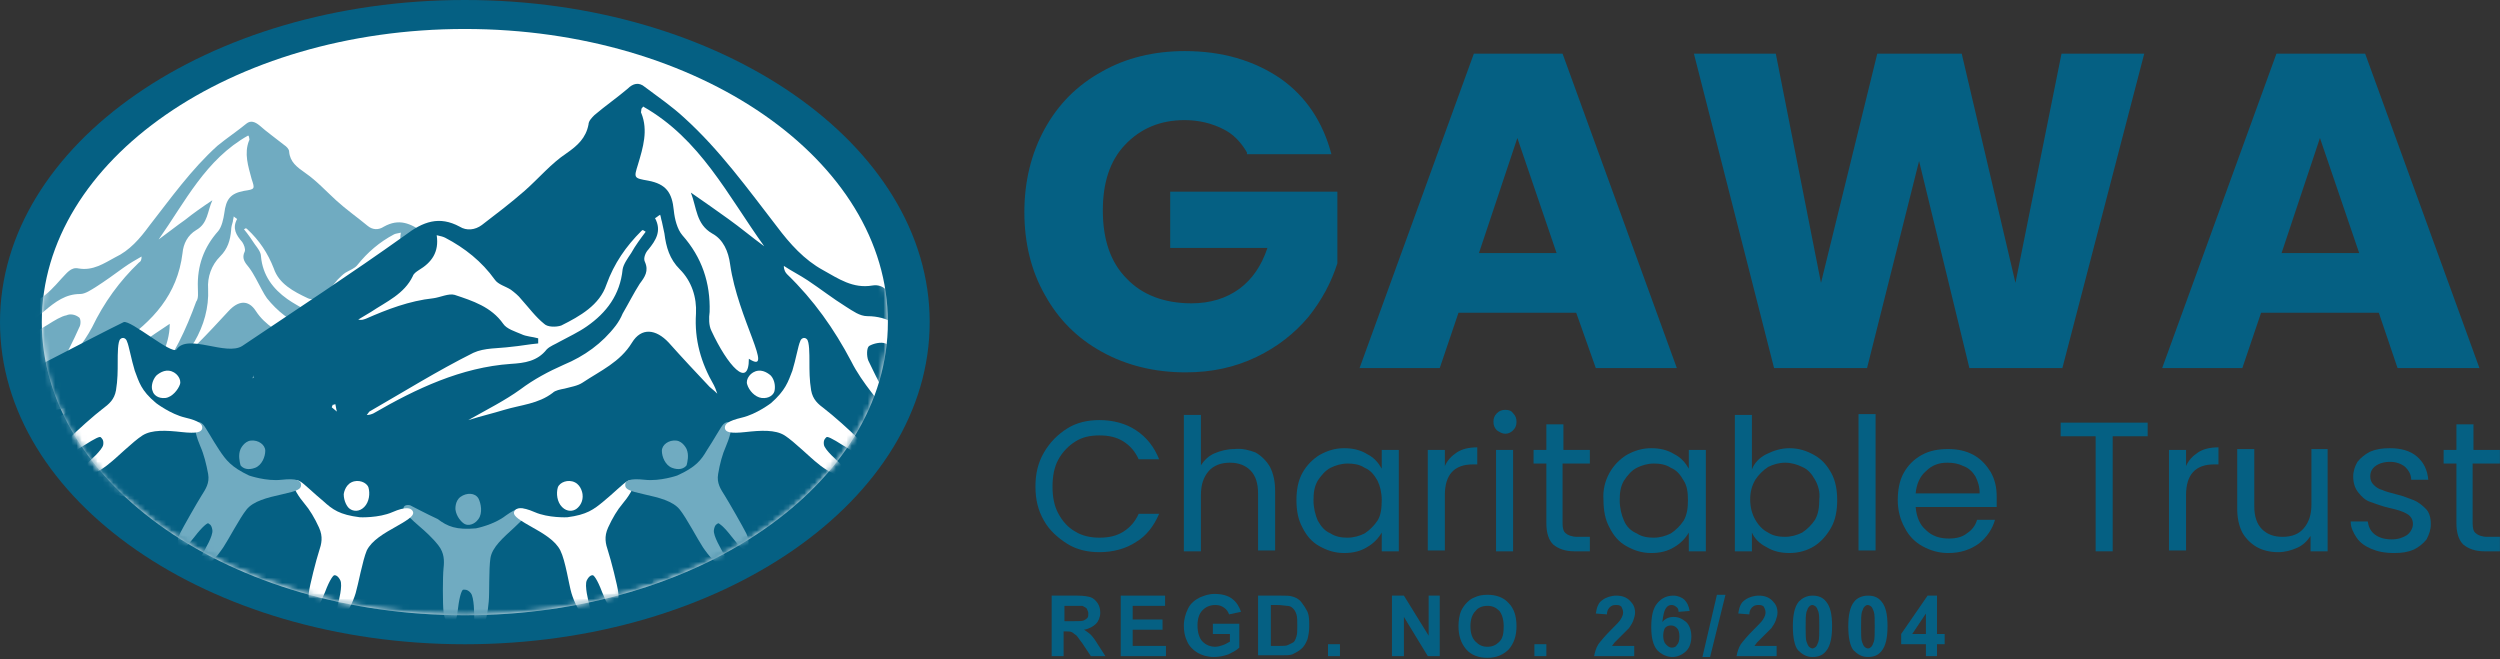 <svg width="474" height="125" viewBox="0 0 474 125" fill="none" xmlns="http://www.w3.org/2000/svg">
<rect x="0" y="0" width="474" height="125" fill="#333333" stroke="none"/>
<path d="M88.134 122.15C136.81 122.15 176.269 94.805 176.269 61.075C176.269 27.344 136.81 0 88.134 0C39.459 0 0 27.344 0 61.075C0 94.805 39.459 122.15 88.134 122.15Z" fill="#056083"/>
<path d="M88.134 116.656C132.433 116.656 168.344 91.772 168.344 61.075C168.344 30.378 132.433 5.494 88.134 5.494C43.835 5.494 7.924 30.378 7.924 61.075C7.924 91.772 43.835 116.656 88.134 116.656Z" fill="white"/>
<mask id="mask0_62_247" style="mask-type:luminance" maskUnits="userSpaceOnUse" x="7" y="5" width="162" height="112">
<path d="M88.134 116.656C132.433 116.656 168.344 91.772 168.344 61.075C168.344 30.378 132.433 5.494 88.134 5.494C43.835 5.494 7.924 30.378 7.924 61.075C7.924 91.772 43.835 116.656 88.134 116.656Z" fill="white"/>
</mask>
<g mask="url(#mask0_62_247)">
<path d="M138.589 80.302L133.252 77.233C132.12 79.979 130.018 82.241 126.622 83.211C123.711 84.019 120.315 83.372 117.566 81.595C116.919 81.595 116.434 81.595 115.787 81.595C113.2 81.595 110.774 81.918 108.187 81.918C105.437 82.08 102.527 82.241 99.777 82.241C92.338 84.665 83.606 84.503 75.682 84.18C74.873 86.442 73.256 88.219 71.154 89.512C70.345 89.997 69.698 90.643 68.89 91.128C67.596 92.097 65.979 92.743 64.362 93.228C61.775 94.198 58.702 93.39 56.276 92.097C53.85 90.805 52.233 88.381 51.425 85.796C50.616 83.372 51.101 79.979 52.557 77.717C53.689 75.94 55.144 74.647 56.923 73.839C57.408 73.516 57.893 73.193 58.379 72.87C57.732 70.446 58.055 68.023 59.187 65.761C58.864 65.599 58.379 65.599 58.055 65.438C57.246 65.115 56.276 65.115 55.468 64.63C53.042 63.014 50.293 61.721 48.514 58.975C47.059 56.713 45.118 57.036 43.339 58.975C41.398 61.075 39.458 63.176 37.517 65.115C37.356 65.276 37.032 65.438 36.385 65.922C36.547 65.276 36.709 64.953 36.87 64.791C38.649 61.721 39.62 58.328 39.458 54.774C39.296 52.512 40.105 50.25 41.722 48.634C43.177 47.18 43.663 45.564 43.824 43.625C43.824 43.14 43.986 42.494 44.148 42.009C44.148 41.686 44.309 41.363 44.309 41.04L44.956 41.525C43.986 43.302 44.794 44.595 45.926 45.887C46.25 46.372 46.573 47.18 46.412 47.664C45.765 48.957 46.412 49.765 47.22 50.734C48.191 52.027 48.837 53.481 49.646 54.935C49.969 55.582 50.293 56.066 50.616 56.551C52.557 58.975 54.983 60.913 57.893 62.045C58.702 62.368 59.511 62.852 60.319 63.176C60.804 62.529 61.289 61.883 61.775 61.398C61.128 61.075 60.642 60.59 59.996 60.106C59.511 59.621 58.864 59.298 58.217 58.975C56.923 58.167 55.629 57.52 54.497 56.713C51.748 54.774 49.808 52.189 49.484 48.634C49.484 47.826 48.837 47.018 48.352 46.372C47.705 45.403 47.059 44.433 46.25 43.464C46.412 43.464 46.412 43.302 46.573 43.302C46.735 43.302 46.735 43.302 46.897 43.464C49.161 45.564 50.778 47.988 51.91 50.896C52.88 53.804 55.629 55.258 58.379 56.551C59.025 56.874 60.157 56.713 60.804 56.389C62.098 55.42 63.068 54.127 64.038 52.996C64.524 52.512 65.009 52.027 65.494 51.704C66.302 51.219 67.273 50.896 67.758 50.25C69.698 47.826 71.963 45.887 74.712 44.433C75.035 44.272 75.359 44.272 76.005 44.11C75.682 45.726 76.167 46.857 76.976 47.826C78.108 46.533 79.725 45.564 81.665 45.079C81.18 44.756 80.695 44.433 80.372 44.11C77.784 42.333 75.682 41.363 72.771 42.979C71.801 43.625 70.669 43.625 69.698 42.817C67.758 41.202 65.656 39.747 63.715 37.97C61.775 36.193 59.996 34.254 57.893 32.8C56.276 31.669 54.983 30.699 54.821 28.76C54.821 28.276 54.336 27.791 53.85 27.468C52.233 26.175 50.616 25.044 49.161 23.752C48.352 23.105 47.544 22.782 46.735 23.428C44.956 24.883 43.016 26.175 41.237 27.629C36.224 32.153 32.343 37.647 28.3 42.817C26.521 45.241 24.58 47.503 21.831 48.795C19.729 49.926 17.627 51.381 14.877 50.896C13.422 50.573 12.613 51.865 11.643 52.835C10.349 54.289 9.056 55.743 7.439 56.713C1.132 60.267 -4.852 63.983 -10.512 68.346C-14.716 71.577 -18.921 74.809 -23.772 77.071L-27.33 80.302C-22.964 79.333 -18.759 78.848 -14.231 78.364C-14.069 78.364 -14.069 78.364 -13.908 78.364C-13.584 78.364 -13.099 78.202 -12.776 78.202C-11.159 77.879 -8.733 77.394 -6.146 77.233C-5.499 77.233 -4.528 77.233 -3.396 77.233C-3.396 77.233 -3.396 77.394 -3.235 77.394C-3.073 77.394 -2.911 77.394 -2.749 77.394V77.233C2.425 77.394 10.511 77.717 10.511 77.717C11.643 77.556 12.452 77.233 13.26 77.233C16.656 77.071 1.293 83.372 4.851 82.403C5.821 82.08 2.749 87.573 2.425 87.896C3.234 88.058 -0.485 90.158 -0.162 90.158L7.439 86.442C7.924 87.088 13.26 88.219 14.23 87.896C14.716 88.058 16.009 87.735 16.656 87.896C17.141 88.543 15.686 92.905 16.656 92.42C17.465 92.42 22.478 94.036 23.287 94.036C23.61 94.359 28.3 93.713 28.623 94.036C28.785 93.713 32.019 96.298 32.181 95.975C34.445 95.813 31.857 92.097 35.9 92.743C40.59 93.39 46.412 104.377 51.91 104.215C51.91 104.215 65.171 104.215 65.332 104.215C66.626 104.538 80.695 103.731 81.989 103.246C82.797 103.084 96.543 101.792 100.263 101.307C101.556 101.469 108.025 101.792 109.157 101.307C138.912 126.189 114.332 94.036 114.332 94.036C127.592 92.42 138.589 80.302 138.589 80.302ZM9.056 61.56C7.762 62.368 6.468 63.176 5.013 63.822C2.102 65.276 -0.971 66.569 -4.043 68.023C-6.631 69.315 -8.895 70.769 -11.482 72.224C-11.806 72.385 -12.291 72.547 -12.776 72.708C-9.38 70.285 -5.984 67.861 -2.588 65.438C-0.971 64.468 0.808 63.66 2.425 62.691C4.528 61.56 6.63 60.59 8.409 58.975C10.511 57.197 12.452 55.743 15.201 55.743C16.171 55.743 17.303 54.935 18.112 54.451C19.89 53.32 21.669 52.027 23.448 50.734C24.58 49.926 25.712 49.28 26.844 48.634C26.844 49.28 26.683 49.603 26.359 49.765C22.64 53.32 19.729 57.359 17.465 62.045C15.848 65.115 13.422 67.861 11.32 70.769C11.158 70.608 10.996 70.608 10.835 70.446C10.996 70.123 11.158 69.8 11.32 69.638C12.613 67.053 13.907 64.63 15.039 62.045C15.363 61.56 15.363 60.267 14.877 60.106C14.23 59.621 13.26 59.459 12.613 59.782C11.643 59.944 10.349 60.752 9.056 61.56ZM29.593 71.739C29.27 72.062 28.947 72.224 28.623 72.547C29.755 68.831 32.181 65.761 32.181 61.398C28.461 63.822 25.227 66.246 21.669 68.346C18.273 70.446 14.877 72.547 10.673 73.516C10.835 73.193 10.835 73.032 10.835 73.032C14.877 70.446 18.92 67.861 22.801 65.115C28.947 60.913 33.636 55.905 34.606 47.988C34.768 46.21 35.577 44.595 37.194 43.625C39.458 42.333 39.296 40.071 40.267 37.97C38.326 39.263 36.709 40.394 35.092 41.686C33.474 42.817 31.857 44.11 30.078 45.403C35.092 38.293 38.973 30.215 47.059 25.691C47.22 25.852 47.22 26.014 47.22 26.014C47.22 26.175 47.382 26.498 47.22 26.66C46.25 29.084 47.059 31.507 47.705 33.931C48.352 35.87 48.352 35.87 46.25 36.193C43.663 36.678 42.854 37.809 42.531 40.394C42.369 41.525 42.045 42.979 41.398 43.787C38.649 46.857 37.356 50.411 37.517 54.612C37.517 55.582 37.679 56.551 37.194 57.197C35.253 62.529 32.989 67.376 29.593 71.739Z" fill="#70ABC1"/>
<path d="M64.201 59.621C65.494 58.49 66.95 57.682 68.567 57.036C68.728 56.874 68.89 56.551 69.214 56.389C70.346 55.258 71.316 54.289 72.448 53.158C72.61 52.996 72.771 52.835 72.933 52.673C70.669 53.481 68.405 54.289 66.788 56.551C66.303 57.197 65.171 57.682 64.362 58.005C63.554 58.328 62.745 58.49 61.937 58.652V59.298C62.583 59.459 63.392 59.621 64.201 59.621Z" fill="#70ABC1"/>
</g>
<mask id="mask1_62_247" style="mask-type:luminance" maskUnits="userSpaceOnUse" x="7" y="5" width="162" height="112">
<path d="M88.134 116.656C132.433 116.656 168.344 91.772 168.344 61.075C168.344 30.378 132.433 5.494 88.134 5.494C43.835 5.494 7.924 30.378 7.924 61.075C7.924 91.772 43.835 116.656 88.134 116.656Z" fill="white"/>
</mask>
<g mask="url(#mask1_62_247)">
<path d="M217.506 89.351C210.875 86.442 205.377 81.918 199.717 77.556C191.955 71.739 183.869 66.569 175.46 61.883C173.358 60.59 171.579 58.652 169.8 56.713C168.506 55.42 167.536 53.804 165.434 54.127C161.714 54.774 158.965 52.835 156.054 51.219C152.497 49.28 149.747 46.21 147.322 42.979C141.823 35.87 136.487 28.437 129.695 22.297C127.431 20.197 124.843 18.42 122.256 16.481C121.124 15.511 119.992 15.835 119.022 16.804C116.919 18.581 114.817 20.035 112.715 21.813C112.23 22.297 111.583 22.944 111.583 23.59C111.098 26.175 109.481 27.629 107.378 29.084C104.467 31.023 102.203 33.769 99.454 36.193C96.867 38.455 94.118 40.555 91.368 42.656C90.075 43.625 88.458 43.787 87.164 42.979C83.283 40.879 80.21 42.01 76.814 44.595C66.626 51.865 56.276 58.652 45.927 65.599C42.854 67.538 35.577 63.176 33.475 66.246C32.666 67.376 24.742 60.59 23.448 61.075C18.112 63.66 1.294 72.547 -4.043 75.132L-1.617 93.552C-1.617 93.552 13.099 109.87 31.696 112.294C31.696 112.294 -1.617 155.596 38.65 122.15C40.105 122.796 48.838 122.473 50.617 122.15C55.63 122.796 74.065 124.574 75.197 124.735C76.814 125.22 95.735 126.512 97.675 126.028C97.837 126.028 115.626 126.028 115.787 126.028C123.226 126.189 131.15 111.325 137.457 110.517C142.955 109.87 139.236 114.879 142.47 115.041C142.632 115.525 147.16 111.971 147.16 112.456C147.645 111.971 154.114 112.779 154.437 112.456C155.569 112.617 162.361 110.355 163.493 110.194C164.949 110.84 162.846 105.023 163.493 104.054C164.302 103.892 165.919 104.215 166.727 104.054C168.021 104.377 175.137 103.084 175.945 102.115L186.133 107.124C186.618 106.962 181.443 104.215 182.575 104.054C183.061 105.023 177.886 96.137 179.341 96.46C184.031 97.752 163.331 89.189 167.859 89.351C168.991 89.351 169.962 89.674 171.579 89.997C171.579 89.997 182.414 89.512 189.529 89.189C189.529 89.351 189.529 89.351 189.529 89.512C189.691 89.512 190.014 89.512 190.176 89.512C190.176 89.351 190.338 89.351 190.338 89.189C191.793 89.189 193.087 89.189 193.895 89.189C197.615 89.189 200.849 89.997 202.951 90.482C203.437 90.643 203.922 90.643 204.407 90.805C204.569 90.805 204.73 90.805 204.73 90.805C210.714 91.451 216.535 92.259 222.357 93.552L217.506 89.351ZM47.867 71.739C47.867 71.578 48.029 71.416 48.029 71.093C48.029 71.254 48.029 71.416 48.191 71.578L47.867 71.739ZM62.907 77.233C62.907 77.071 63.069 76.909 63.069 76.748C63.23 76.748 63.392 76.748 63.554 76.586C63.715 77.071 63.715 77.556 63.877 78.04L62.907 77.233ZM70.831 78.364C70.507 78.525 70.022 78.687 69.537 78.687C69.699 78.525 69.861 78.202 70.022 78.04C76.491 74.324 82.959 70.285 89.751 66.892C91.854 65.922 94.441 66.084 96.867 65.761C98.646 65.599 100.263 65.276 102.042 65.115C102.042 64.791 102.042 64.468 102.042 64.145C100.91 63.822 99.778 63.822 98.807 63.337C97.675 62.852 96.058 62.368 95.411 61.398C93.147 58.167 89.59 57.036 86.194 55.905C85.062 55.582 83.445 56.389 82.151 56.551C77.623 57.036 73.418 58.652 69.375 60.429C68.89 60.59 68.567 60.752 67.92 60.59C68.728 60.106 69.537 59.621 70.346 59.136C73.257 57.197 76.653 55.743 78.27 52.35C78.431 51.865 78.916 51.542 79.402 51.219C81.827 49.765 83.283 47.826 82.798 44.595C83.606 44.756 84.091 44.918 84.415 45.079C88.134 47.018 91.368 49.603 93.794 52.996C94.441 53.966 95.897 54.289 96.867 54.935C97.514 55.42 98.322 56.066 98.807 56.713C100.263 58.328 101.557 60.106 103.174 61.398C103.821 62.045 105.438 62.045 106.408 61.721C109.966 59.944 113.685 57.844 114.979 53.966C116.434 49.927 118.698 46.695 121.609 43.787C121.771 43.625 121.771 43.625 121.933 43.625C122.094 43.787 122.256 43.787 122.418 43.948C121.447 45.241 120.477 46.533 119.669 47.988C119.022 48.957 118.213 50.088 118.051 51.058C117.566 55.905 114.979 59.298 111.259 61.883C109.642 63.014 107.863 63.822 106.085 64.791C105.276 65.276 104.306 65.599 103.659 66.246C101.88 68.508 99.454 68.831 96.867 68.992C87.487 69.639 78.916 73.678 70.831 78.364ZM134.546 73.355C131.959 70.608 129.371 67.861 126.784 64.953C124.358 62.368 121.609 62.045 119.83 64.953C117.566 68.669 113.847 70.285 110.451 72.547C109.481 73.193 108.187 73.355 107.055 73.678C106.246 73.84 105.276 74.001 104.791 74.486C102.042 76.586 98.807 76.748 95.573 77.717C93.471 78.364 91.368 78.848 88.781 79.656C92.501 77.556 95.735 75.94 98.646 73.84C101.233 71.901 103.982 70.446 106.893 69.154C110.774 67.538 114.17 65.115 116.758 61.721C117.243 61.075 117.728 60.267 118.051 59.459C119.183 57.521 120.154 55.582 121.286 53.804C122.256 52.512 123.065 51.381 122.256 49.603C121.933 48.957 122.418 47.826 122.903 47.341C124.358 45.564 125.49 43.787 124.197 41.363C124.52 41.202 124.843 40.879 125.167 40.717C125.329 41.202 125.329 41.525 125.49 42.01C125.652 42.817 125.814 43.464 125.975 44.272C126.299 46.857 126.946 49.119 128.886 51.058C131.15 53.32 132.121 56.389 131.959 59.459C131.635 64.468 132.929 68.831 135.355 73.032C135.517 73.355 135.678 73.678 136.002 74.647C135.193 73.84 134.87 73.678 134.546 73.355ZM141.985 68.023C141.985 73.84 137.942 69.315 134.87 62.691C134.385 61.721 134.385 60.267 134.546 59.136C134.708 53.643 133.091 48.796 129.371 44.595C128.401 43.464 127.916 41.525 127.754 39.909C127.431 36.516 126.299 34.9 122.903 34.254C120.154 33.769 120.154 33.769 120.962 31.184C121.933 27.953 122.903 24.721 121.609 21.49C121.447 21.328 121.609 21.005 121.609 20.682C121.609 20.52 121.771 20.52 121.933 20.197C132.767 26.337 137.942 37.001 144.896 46.695C142.47 44.918 140.368 43.141 138.104 41.525C135.84 39.909 133.576 38.293 130.989 36.516C132.121 39.424 131.959 42.494 135.031 44.272C137.134 45.403 138.104 47.665 138.427 50.088C139.883 60.429 146.998 71.254 141.985 68.023ZM200.687 82.241C197.291 80.302 194.057 78.364 190.661 76.586C186.618 74.486 182.575 72.87 178.533 70.931C176.592 69.962 174.813 68.992 173.034 67.861C171.255 66.892 169.638 65.761 167.859 65.115C167.051 64.791 165.595 65.115 164.787 65.599C164.302 65.922 164.302 67.538 164.625 68.346C166.242 71.739 168.021 75.132 169.638 78.525C169.8 78.848 170.123 79.333 170.285 79.656C170.123 79.818 169.8 79.979 169.638 80.141C166.889 76.263 163.493 72.709 161.391 68.508C158.157 62.368 154.275 56.874 149.262 52.027C148.939 51.704 148.615 51.219 148.615 50.411C150.071 51.381 151.688 52.189 153.143 53.158C155.569 54.774 157.833 56.551 160.421 58.167C161.714 58.975 163.008 59.944 164.463 59.944C168.345 59.944 170.932 61.883 173.681 64.307C175.945 66.407 179.018 67.7 181.767 69.315C184.031 70.608 186.457 71.578 188.559 73.032C193.249 76.102 197.777 79.495 202.305 82.726C201.981 82.726 201.334 82.564 200.687 82.241Z" fill="#056083"/>
</g>
<mask id="mask2_62_247" style="mask-type:luminance" maskUnits="userSpaceOnUse" x="7" y="5" width="162" height="112">
<path d="M88.134 116.656C132.433 116.656 168.344 91.772 168.344 61.075C168.344 30.378 132.433 5.494 88.134 5.494C43.835 5.494 7.924 30.378 7.924 61.075C7.924 91.772 43.835 116.656 88.134 116.656Z" fill="white"/>
</mask>
<g mask="url(#mask2_62_247)">
<path d="M86.356 96.621C86.356 96.621 86.194 95.005 87.326 94.198C88.458 93.39 90.075 93.39 90.722 94.521C91.207 95.49 91.531 97.267 90.722 98.398C89.913 99.529 88.781 99.691 88.135 99.368C87.488 99.045 86.517 97.914 86.356 96.621Z" fill="#70ABC1"/>
<path d="M90.237 100.176C90.237 100.176 93.633 99.529 95.897 97.752C98.161 96.136 99.131 96.136 99.616 96.783C100.102 97.429 99.616 98.075 97.514 100.014C95.412 101.953 93.309 103.73 92.986 105.831C92.663 107.931 92.824 112.455 92.663 114.071C92.501 115.848 92.177 118.595 91.046 119.08C89.913 119.564 89.913 117.949 89.913 117.141C89.913 116.495 89.913 113.263 89.267 112.455C88.62 111.647 87.973 111.809 87.811 111.809C87.65 111.809 87.164 112.617 86.841 115.364C86.517 118.11 86.032 118.757 85.547 118.595C84.9 118.433 84.254 117.464 84.092 116.01C83.93 114.556 83.93 109.385 84.092 107.77C84.254 106.315 84.254 104.861 83.121 103.407C81.99 101.953 80.534 100.66 79.402 99.691C78.27 98.722 76.491 97.106 76.491 96.46C76.491 95.813 77.138 95.652 77.785 95.813C78.432 96.136 80.858 97.429 82.96 98.398C84.9 99.853 86.517 100.499 90.237 100.176Z" fill="#70ABC1"/>
<path d="M65.171 93.713C65.171 93.713 65.333 92.097 66.626 91.451C67.92 90.805 69.537 91.451 69.861 92.421C70.184 93.552 70.022 95.167 69.052 96.137C68.082 97.106 66.95 96.945 66.303 96.46C65.818 96.137 65.171 95.006 65.171 93.713Z" fill="white"/>
<path d="M68.244 98.076C68.244 98.076 71.801 98.237 74.389 97.106C76.976 95.975 77.947 96.298 78.27 96.945C78.594 97.591 77.947 98.237 75.359 99.691C72.772 101.145 70.508 102.438 69.537 104.377C68.729 106.316 67.92 110.84 67.435 112.456C66.95 114.071 65.818 116.656 64.686 116.818C63.392 116.98 63.877 115.364 64.039 114.718C64.201 114.071 65.009 111.001 64.524 110.032C64.039 109.063 63.554 109.063 63.392 109.063C63.231 109.063 62.584 109.709 61.613 112.294C60.643 114.718 60.158 115.364 59.511 115.202C59.026 115.041 58.379 113.91 58.541 112.456C58.703 111.001 59.996 105.993 60.481 104.538C60.967 103.084 61.29 101.792 60.481 100.014C59.673 98.237 58.703 96.621 57.732 95.49C56.762 94.359 55.468 92.42 55.63 91.613C55.792 90.966 56.439 90.966 56.924 91.289C57.571 91.613 59.511 93.551 61.29 95.006C63.069 96.621 64.363 97.591 68.244 98.076Z" fill="white"/>
<path d="M45.604 85.15C45.604 85.15 46.251 83.695 47.544 83.534C49 83.372 50.294 84.342 50.294 85.473C50.294 86.604 49.647 88.219 48.353 88.704C47.059 89.189 46.089 88.866 45.604 88.219C45.442 87.573 45.119 86.281 45.604 85.15Z" fill="#70ABC1"/>
<path d="M47.221 90.158C47.221 90.158 50.455 91.289 53.366 90.966C56.277 90.643 57.085 91.128 57.085 91.936C57.085 92.743 56.438 93.067 53.528 93.713C50.617 94.359 48.029 95.005 46.736 96.621C45.442 98.237 43.34 102.276 42.369 103.73C41.399 105.185 39.62 107.447 38.488 107.124C37.194 106.962 38.165 105.508 38.488 104.861C38.812 104.215 40.429 101.63 40.267 100.499C40.105 99.368 39.62 99.368 39.459 99.206C39.297 99.206 38.488 99.691 36.871 101.792C35.254 103.892 34.607 104.377 34.122 104.054C33.637 103.73 33.475 102.438 34.122 101.145C34.769 99.853 37.356 95.329 38.165 94.036C38.973 92.743 39.782 91.612 39.459 89.835C39.135 88.058 38.65 86.119 38.003 84.665C37.356 83.211 36.709 80.949 37.033 80.464C37.356 79.818 38.003 79.979 38.488 80.464C38.973 80.949 40.267 83.372 41.561 85.311C42.855 87.25 43.825 88.543 47.221 90.158Z" fill="#70ABC1"/>
<path d="M29.594 71.254C29.594 71.254 30.726 70.123 32.02 70.285C33.475 70.446 34.446 71.901 34.122 72.87C33.799 73.84 32.667 75.294 31.373 75.455C29.918 75.617 29.109 74.809 28.947 74.163C28.624 73.516 28.785 72.224 29.594 71.254Z" fill="white"/>
<path d="M29.594 76.425C29.594 76.425 32.343 78.525 35.092 79.171C37.841 79.818 38.488 80.464 38.327 81.272C38.165 81.918 37.356 82.241 34.445 81.918C31.535 81.595 28.785 81.433 27.006 82.564C25.228 83.695 21.993 86.927 20.7 87.896C19.406 89.027 16.98 90.482 15.848 89.997C14.716 89.512 16.01 88.381 16.495 87.896C16.98 87.412 19.406 85.311 19.568 84.342C19.729 83.372 19.244 83.049 19.082 82.888C18.921 82.726 18.112 83.049 15.848 84.503C13.584 85.957 12.776 86.281 12.452 85.796C12.129 85.311 12.29 84.019 13.261 83.049C14.231 81.918 18.112 78.525 19.406 77.556C20.7 76.586 21.67 75.778 21.993 74.001C22.317 72.062 22.317 70.285 22.317 68.669C22.317 67.053 22.317 64.791 22.802 64.307C23.287 63.822 23.934 64.145 24.096 64.791C24.419 65.438 24.904 68.184 25.551 70.285C26.36 72.385 26.683 74.001 29.594 76.425Z" fill="white"/>
<path d="M110.451 93.713C110.451 93.713 110.29 92.097 108.996 91.451C107.702 90.805 106.085 91.451 105.762 92.421C105.438 93.552 105.6 95.167 106.57 96.137C107.541 97.106 108.673 96.945 109.319 96.46C109.966 95.975 110.613 95.006 110.451 93.713Z" fill="white"/>
<path d="M107.541 98.076C107.541 98.076 103.983 98.237 101.395 97.106C98.808 95.975 97.838 96.298 97.514 96.945C97.191 97.591 97.838 98.237 100.425 99.691C103.013 101.145 105.277 102.438 106.247 104.377C107.217 106.316 107.864 110.84 108.349 112.456C108.834 114.071 109.966 116.656 111.098 116.818C112.392 116.98 111.907 115.364 111.745 114.718C111.584 114.071 110.775 111.001 111.26 110.032C111.745 109.063 112.23 109.063 112.392 109.063C112.554 109.063 113.201 109.709 114.171 112.294C115.141 114.718 115.626 115.364 116.273 115.202C116.758 115.041 117.405 113.91 117.244 112.456C117.082 111.001 115.788 105.993 115.303 104.538C114.818 103.084 114.494 101.792 115.303 100.014C116.111 98.237 117.082 96.621 118.052 95.49C119.022 94.359 120.316 92.42 120.154 91.613C119.993 90.966 119.346 90.966 118.861 91.289C118.214 91.613 116.273 93.551 114.494 95.006C112.554 96.621 111.26 97.591 107.541 98.076Z" fill="white"/>
<path d="M130.181 85.15C130.181 85.15 129.534 83.695 128.24 83.534C126.785 83.372 125.491 84.342 125.491 85.473C125.491 86.604 126.138 88.219 127.432 88.704C128.725 89.189 129.696 88.866 130.181 88.219C130.343 87.573 130.666 86.281 130.181 85.15Z" fill="#70ABC1"/>
<path d="M128.402 90.158C128.402 90.158 125.167 91.289 122.257 90.966C119.346 90.643 118.537 91.128 118.537 91.936C118.537 92.743 119.184 93.067 122.095 93.713C125.006 94.359 127.593 95.005 128.887 96.621C130.181 98.237 132.283 102.276 133.253 103.73C134.223 105.185 136.002 107.447 137.134 107.124C138.266 106.8 137.458 105.508 137.134 104.861C136.811 104.215 135.194 101.63 135.355 100.499C135.517 99.368 136.002 99.368 136.164 99.206C136.326 99.206 137.134 99.691 138.751 101.792C140.369 103.892 141.015 104.377 141.501 104.054C141.986 103.73 142.147 102.438 141.501 101.145C140.854 99.853 138.266 95.329 137.458 94.036C136.649 92.743 135.841 91.612 136.164 89.835C136.487 87.896 136.973 86.119 137.619 84.665C138.266 83.211 138.913 80.949 138.59 80.464C138.266 79.818 137.619 79.979 137.134 80.464C136.649 80.949 135.355 83.372 134.062 85.311C132.93 87.25 131.959 88.543 128.402 90.158Z" fill="#70ABC1"/>
<path d="M146.19 71.254C146.19 71.254 145.058 70.123 143.764 70.285C142.309 70.446 141.339 71.901 141.662 72.87C141.985 74.001 143.117 75.294 144.411 75.455C145.866 75.617 146.675 74.809 146.837 74.163C146.999 73.516 146.999 72.224 146.19 71.254Z" fill="white"/>
<path d="M146.19 76.425C146.19 76.425 143.441 78.525 140.692 79.171C137.943 79.818 137.296 80.464 137.458 81.272C137.619 81.918 138.428 82.241 141.339 81.918C144.25 81.595 146.999 81.433 148.778 82.564C150.557 83.695 153.791 86.927 155.085 87.896C156.378 89.027 158.804 90.482 159.936 89.997C161.068 89.512 159.774 88.381 159.289 87.896C158.804 87.412 156.378 85.311 156.217 84.342C156.055 83.372 156.54 83.049 156.702 82.888C156.863 82.726 157.672 83.049 159.936 84.503C162.2 85.957 163.009 86.281 163.332 85.796C163.655 85.311 163.494 84.019 162.523 83.049C161.553 81.918 157.672 78.525 156.378 77.556C155.085 76.586 154.114 75.778 153.791 74.001C153.467 72.062 153.467 70.285 153.467 68.669C153.467 67.053 153.467 64.791 152.982 64.307C152.497 63.822 151.85 64.145 151.689 64.791C151.365 65.438 150.88 68.184 150.233 70.285C149.425 72.385 148.939 74.001 146.19 76.425Z" fill="white"/>
</g>
<path d="M236.426 28.913C235.294 26.974 233.839 25.358 231.736 24.389C229.796 23.419 227.37 22.773 224.621 22.773C219.931 22.773 216.212 24.389 213.301 27.459C210.39 30.529 209.096 34.73 209.096 39.9C209.096 45.393 210.552 49.756 213.624 52.826C216.535 55.896 220.74 57.511 225.915 57.511C229.472 57.511 232.545 56.542 234.971 54.765C237.396 52.987 239.175 50.402 240.307 47.009H221.872V36.345H253.568V49.917C252.436 53.472 250.657 56.865 248.07 60.096C245.482 63.166 242.248 65.752 238.205 67.691C234.162 69.629 229.796 70.599 224.783 70.599C218.961 70.599 213.624 69.306 208.935 66.721C204.245 64.136 200.687 60.581 198.1 55.896C195.512 51.371 194.219 46.04 194.219 40.223C194.219 34.406 195.512 29.074 198.1 24.389C200.687 19.703 204.245 16.148 208.935 13.563C213.463 10.978 218.799 9.686 224.621 9.686C231.736 9.686 237.72 11.463 242.733 14.856C247.584 18.249 250.819 23.096 252.436 29.236H236.426V28.913Z" fill="#056083"/>
<path d="M298.848 59.289H276.531L272.974 69.791H257.772L279.442 10.17H296.26L317.93 69.791H302.567L298.848 59.289ZM295.128 47.979L287.69 26.166L280.412 47.979H295.128Z" fill="#056083"/>
<path d="M406.549 10.17L391.025 69.791H373.398L363.857 30.529L353.992 69.791H336.365L321.164 10.17H336.689L345.259 53.634L355.933 10.17H371.942L382.13 53.634L390.863 10.17H406.549Z" fill="#056083"/>
<path d="M451.021 59.289H428.704L425.146 69.791H409.945L431.615 10.17H448.433L470.103 69.791H454.578L451.021 59.289ZM447.301 47.979L439.862 26.166L432.585 47.979H447.301Z" fill="#056083"/>
<path d="M197.938 85.787C199.07 83.848 200.526 82.394 202.305 81.263C204.084 80.132 206.186 79.647 208.45 79.647C211.037 79.647 213.463 80.293 215.404 81.586C217.344 82.878 218.8 84.656 219.77 87.079H215.889C215.242 85.625 214.272 84.494 212.978 83.686C211.684 82.878 210.229 82.555 208.45 82.555C206.671 82.555 205.216 82.878 203.922 83.686C202.628 84.494 201.496 85.625 200.688 87.079C199.879 88.534 199.556 90.311 199.556 92.25C199.556 94.189 199.879 95.966 200.688 97.42C201.496 98.874 202.466 100.005 203.922 100.813C205.216 101.621 206.833 101.944 208.45 101.944C210.229 101.944 211.684 101.621 212.978 100.813C214.272 100.005 215.242 98.874 215.889 97.42H219.77C218.8 99.682 217.344 101.621 215.404 102.752C213.463 104.045 211.037 104.691 208.45 104.691C206.186 104.691 204.084 104.206 202.305 103.075C200.526 101.944 198.909 100.49 197.938 98.713C196.806 96.774 196.321 94.673 196.321 92.25C196.321 89.826 196.806 87.726 197.938 85.787Z" fill="#056083"/>
<path d="M238.044 85.787C239.176 86.433 240.146 87.402 240.793 88.533C241.44 89.826 241.763 91.28 241.763 93.057V104.367H238.529V93.542C238.529 91.603 238.044 90.149 237.074 89.18C236.103 88.21 234.81 87.725 233.193 87.725C231.575 87.725 230.12 88.21 229.15 89.341C228.179 90.472 227.694 91.926 227.694 93.865V104.529H224.46V78.677H227.694V88.21C228.341 87.241 229.15 86.433 230.282 85.948C231.414 85.463 232.707 85.14 234.001 85.14C235.457 84.979 236.75 85.302 238.044 85.787Z" fill="#056083"/>
<path d="M246.938 89.665C247.746 88.21 248.878 87.079 250.172 86.272C251.627 85.464 253.083 84.979 254.862 84.979C256.479 84.979 257.934 85.302 259.228 86.11C260.522 86.756 261.33 87.726 261.977 88.857V85.302H265.211V104.529H261.977V100.975C261.33 102.106 260.36 103.075 259.228 103.722C257.934 104.529 256.479 104.853 254.862 104.853C253.083 104.853 251.627 104.368 250.172 103.56C248.717 102.752 247.746 101.621 246.938 100.005C246.129 98.551 245.806 96.774 245.806 94.835C245.806 92.896 246.129 91.119 246.938 89.665ZM261.169 91.119C260.522 89.988 259.875 89.18 258.743 88.695C257.773 88.049 256.641 87.887 255.509 87.887C254.377 87.887 253.245 88.21 252.274 88.695C251.304 89.18 250.495 90.149 249.849 91.119C249.202 92.25 249.04 93.381 249.04 94.835C249.04 96.289 249.363 97.582 249.849 98.713C250.495 99.844 251.142 100.652 252.274 101.136C253.245 101.783 254.377 101.944 255.509 101.944C256.641 101.944 257.773 101.621 258.743 101.136C259.713 100.49 260.522 99.682 261.169 98.713C261.815 97.743 261.977 96.289 261.977 94.835C261.977 93.381 261.654 92.088 261.169 91.119Z" fill="#056083"/>
<path d="M276.208 85.787C277.179 85.141 278.472 84.817 280.089 84.817V88.049H279.281C275.723 88.049 273.944 89.988 273.944 93.865V104.368H270.71V85.302H273.944V88.372C274.429 87.241 275.238 86.433 276.208 85.787Z" fill="#056083"/>
<path d="M283.809 81.586C283.324 81.101 283.162 80.616 283.162 79.97C283.162 79.324 283.324 78.839 283.809 78.354C284.294 77.87 284.779 77.708 285.426 77.708C286.073 77.708 286.558 77.87 286.882 78.354C287.367 78.839 287.528 79.324 287.528 79.97C287.528 80.616 287.367 81.101 286.882 81.586C286.396 82.07 285.911 82.232 285.426 82.232C284.779 82.232 284.294 81.909 283.809 81.586ZM286.882 85.302V104.529H283.647V85.302H286.882Z" fill="#056083"/>
<path d="M296.261 87.887V99.197C296.261 100.167 296.423 100.813 296.908 101.136C297.231 101.459 298.04 101.782 299.01 101.782H301.436V104.529H298.525C296.746 104.529 295.452 104.044 294.482 103.236C293.674 102.429 293.188 101.136 293.188 99.197V87.887H290.763V85.302H293.188V80.455H296.423V85.302H301.436V87.887H296.261Z" fill="#056083"/>
<path d="M305.155 89.665C305.964 88.21 307.096 87.079 308.389 86.272C309.845 85.464 311.3 84.979 313.079 84.979C314.696 84.979 316.152 85.302 317.445 86.11C318.739 86.756 319.548 87.726 320.195 88.857V85.302H323.429V104.529H320.195V100.975C319.548 102.106 318.577 103.075 317.445 103.722C316.152 104.529 314.696 104.853 313.079 104.853C311.3 104.853 309.845 104.368 308.389 103.56C306.934 102.752 305.964 101.621 305.155 100.005C304.347 98.551 304.023 96.774 304.023 94.835C303.861 92.896 304.347 91.119 305.155 89.665ZM319.224 91.119C318.577 89.988 317.931 89.18 316.799 88.695C315.828 88.049 314.696 87.887 313.564 87.887C312.432 87.887 311.3 88.21 310.33 88.695C309.36 89.18 308.551 90.149 307.904 91.119C307.257 92.25 307.096 93.381 307.096 94.835C307.096 96.289 307.419 97.582 307.904 98.713C308.389 99.844 309.198 100.652 310.33 101.136C311.3 101.783 312.432 101.944 313.564 101.944C314.696 101.944 315.828 101.621 316.799 101.136C317.769 100.49 318.577 99.682 319.224 98.713C319.871 97.582 320.033 96.289 320.033 94.835C320.033 93.381 319.871 92.088 319.224 91.119Z" fill="#056083"/>
<path d="M334.91 86.11C336.204 85.463 337.659 84.979 339.276 84.979C341.055 84.979 342.511 85.463 343.966 86.271C345.422 87.079 346.392 88.21 347.2 89.664C348.009 91.118 348.332 92.896 348.332 94.835C348.332 96.773 348.009 98.551 347.2 100.005C346.392 101.459 345.26 102.752 343.966 103.56C342.672 104.367 341.055 104.852 339.276 104.852C337.659 104.852 336.204 104.529 334.91 103.721C333.616 103.075 332.646 102.105 332.161 100.974V104.529H328.927V78.677H332.161V89.018C332.646 87.725 333.616 86.756 334.91 86.11ZM344.128 90.957C343.481 89.826 342.834 89.018 341.702 88.533C340.732 88.049 339.6 87.725 338.468 87.725C337.336 87.725 336.204 88.049 335.234 88.533C334.263 89.18 333.455 89.987 332.808 90.957C332.161 92.088 331.838 93.219 331.838 94.673C331.838 96.127 332.161 97.42 332.808 98.551C333.455 99.682 334.263 100.49 335.234 100.974C336.204 101.621 337.336 101.782 338.468 101.782C339.6 101.782 340.732 101.459 341.702 100.974C342.672 100.328 343.481 99.52 344.128 98.551C344.775 97.42 344.936 96.127 344.936 94.673C345.098 93.38 344.775 92.088 344.128 90.957Z" fill="#056083"/>
<path d="M355.61 78.516V104.368H352.376V78.516H355.61Z" fill="#056083"/>
<path d="M378.573 96.128H363.21C363.372 98.067 364.019 99.521 365.151 100.49C366.283 101.621 367.738 102.106 369.517 102.106C370.973 102.106 372.105 101.783 372.913 101.136C373.884 100.49 374.53 99.682 374.854 98.551H378.25C377.765 100.329 376.633 101.944 375.177 103.075C373.56 104.206 371.781 104.853 369.356 104.853C367.577 104.853 365.96 104.368 364.504 103.56C363.049 102.752 361.917 101.621 361.108 100.005C360.3 98.551 359.814 96.774 359.814 94.835C359.814 92.896 360.138 91.119 360.946 89.665C361.755 88.21 362.887 87.079 364.342 86.272C365.798 85.464 367.415 85.141 369.356 85.141C371.134 85.141 372.752 85.464 374.207 86.272C375.662 87.079 376.633 88.21 377.441 89.503C378.25 90.957 378.573 92.411 378.573 94.189C378.573 94.835 378.573 95.32 378.573 96.128ZM374.53 90.311C374.045 89.503 373.237 88.695 372.266 88.372C371.296 87.887 370.326 87.726 369.194 87.726C367.577 87.726 366.283 88.21 365.151 89.341C364.019 90.311 363.372 91.765 363.21 93.543H375.339C375.339 92.25 375.016 91.28 374.53 90.311Z" fill="#056083"/>
<path d="M407.197 80.132V82.717H400.567V104.529H397.332V82.717H390.702V80.132H407.197Z" fill="#056083"/>
<path d="M416.738 85.787C417.708 85.141 419.002 84.817 420.619 84.817V88.049H419.81C416.252 88.049 414.474 89.988 414.474 93.865V104.368H411.239V85.302H414.474V88.372C414.959 87.241 415.767 86.433 416.738 85.787Z" fill="#056083"/>
<path d="M441.318 85.302V104.529H438.084V101.621C437.437 102.591 436.629 103.398 435.497 103.883C434.365 104.368 433.233 104.691 431.939 104.691C430.484 104.691 429.028 104.368 427.896 103.722C426.764 103.075 425.794 102.106 425.147 100.975C424.5 99.682 424.177 98.228 424.177 96.451V85.141H427.411V95.966C427.411 97.905 427.896 99.359 428.866 100.329C429.837 101.298 431.13 101.783 432.748 101.783C434.526 101.783 435.82 101.298 436.79 100.167C437.761 99.036 438.246 97.582 438.246 95.643V85.141H441.318V85.302Z" fill="#056083"/>
<path d="M449.566 104.045C448.434 103.56 447.463 102.914 446.817 101.944C446.17 100.975 445.685 100.005 445.685 98.874H448.919C449.081 99.844 449.404 100.652 450.213 101.298C451.021 101.944 452.153 102.267 453.447 102.267C454.741 102.267 455.549 101.944 456.358 101.46C457.005 100.975 457.49 100.167 457.49 99.359C457.49 98.551 457.166 97.905 456.358 97.42C455.549 96.936 454.417 96.612 452.962 96.289C451.506 95.966 450.374 95.481 449.404 95.158C448.434 94.835 447.787 94.189 447.14 93.381C446.493 92.573 446.17 91.603 446.17 90.311C446.17 89.341 446.493 88.372 446.978 87.564C447.625 86.756 448.434 86.11 449.404 85.625C450.536 85.141 451.668 84.979 453.123 84.979C455.226 84.979 457.005 85.464 458.298 86.595C459.592 87.726 460.239 89.18 460.401 90.957H457.166C457.166 89.988 456.681 89.18 456.034 88.534C455.226 87.887 454.255 87.564 453.123 87.564C451.991 87.564 451.021 87.887 450.374 88.372C449.727 88.857 449.404 89.503 449.404 90.311C449.404 90.957 449.566 91.442 450.051 91.927C450.536 92.411 451.021 92.734 451.668 92.896C452.315 93.219 453.123 93.381 454.255 93.704C455.711 94.027 456.681 94.512 457.651 94.835C458.46 95.158 459.269 95.804 459.915 96.451C460.562 97.097 460.886 98.067 460.886 99.359C460.886 100.49 460.562 101.298 460.077 102.267C459.43 103.075 458.622 103.722 457.651 104.206C456.519 104.691 455.387 104.853 453.932 104.853C451.991 104.853 450.698 104.529 449.566 104.045Z" fill="#056083"/>
<path d="M468.81 87.887V99.197C468.81 100.167 468.972 100.813 469.457 101.136C469.78 101.459 470.589 101.782 471.559 101.782H473.985V104.529H471.074C469.295 104.529 468.001 104.044 467.031 103.236C466.222 102.429 465.737 101.136 465.737 99.197V87.887H463.312V85.302H465.737V80.455H468.972V85.302H473.985V87.887H468.81Z" fill="#056083"/>
<path d="M199.394 124.403V112.931H204.245C205.539 112.931 206.347 113.093 206.832 113.254C207.318 113.416 207.803 113.901 208.126 114.385C208.45 114.87 208.611 115.516 208.611 116.163C208.611 116.97 208.288 117.778 207.803 118.263C207.318 118.748 206.509 119.233 205.539 119.394C206.024 119.717 206.509 120.04 206.832 120.364C207.156 120.687 207.641 121.333 208.126 122.141L209.582 124.403H206.832L205.215 121.979C204.568 121.171 204.245 120.525 203.922 120.364C203.76 120.202 203.436 120.04 203.275 119.879C202.951 119.717 202.628 119.717 202.143 119.717H201.658V124.403H199.394ZM201.658 117.778H203.436C204.568 117.778 205.215 117.778 205.539 117.617C205.862 117.455 206.024 117.294 206.186 117.132C206.347 116.97 206.347 116.647 206.347 116.324C206.347 116.001 206.186 115.678 206.024 115.355C205.862 115.193 205.539 115.032 205.215 114.87C205.054 114.87 204.407 114.87 203.598 114.87H201.819V117.778H201.658Z" fill="#056083"/>
<path d="M212.492 124.403V112.931H220.901V114.87H214.756V117.455H220.416V119.394H214.756V122.464H221.063V124.403H212.492Z" fill="#056083"/>
<path d="M229.957 120.202V118.263H234.97V122.787C234.485 123.272 233.838 123.595 232.868 124.08C231.898 124.403 231.089 124.564 230.119 124.564C228.987 124.564 227.855 124.241 227.046 123.756C226.238 123.272 225.429 122.464 225.106 121.656C224.621 120.687 224.459 119.717 224.459 118.586C224.459 117.455 224.782 116.324 225.268 115.355C225.753 114.385 226.561 113.739 227.532 113.254C228.34 112.931 229.149 112.608 230.281 112.608C231.736 112.608 232.868 112.931 233.677 113.577C234.485 114.224 234.97 115.032 235.294 116.001L233.03 116.486C232.868 116.001 232.545 115.516 232.06 115.193C231.574 114.87 231.089 114.708 230.442 114.708C229.472 114.708 228.664 115.032 228.017 115.678C227.37 116.324 227.046 117.294 227.046 118.586C227.046 119.879 227.37 121.01 228.017 121.656C228.664 122.302 229.472 122.625 230.442 122.625C230.928 122.625 231.413 122.464 231.898 122.302C232.383 122.141 232.868 121.818 233.192 121.656V120.202H229.957Z" fill="#056083"/>
<path d="M238.69 112.931H242.895C243.865 112.931 244.512 112.931 244.997 113.093C245.644 113.254 246.291 113.577 246.776 114.224C247.261 114.87 247.584 115.355 247.908 116.001C248.231 116.809 248.231 117.617 248.231 118.748C248.231 119.717 248.069 120.525 247.908 121.171C247.584 121.979 247.261 122.626 246.614 123.11C246.291 123.433 245.644 123.757 244.997 124.08C244.512 124.241 243.865 124.241 242.895 124.241H238.528V112.931H238.69ZM240.954 114.87V122.464H242.733C243.38 122.464 243.865 122.464 244.188 122.302C244.512 122.141 244.835 121.979 245.159 121.818C245.482 121.656 245.644 121.171 245.805 120.687C245.967 120.202 245.967 119.556 245.967 118.586C245.967 117.778 245.967 116.97 245.805 116.486C245.644 116.001 245.482 115.678 245.159 115.355C244.835 115.032 244.512 114.87 244.027 114.87C243.703 114.87 243.056 114.708 242.086 114.708H240.954V114.87Z" fill="#056083"/>
<path d="M251.789 124.403V122.141H254.053V124.403H251.789Z" fill="#056083"/>
<path d="M263.918 124.403V112.931H266.182L270.872 120.525V112.931H272.974V124.403H270.71L266.182 116.97V124.403H263.918Z" fill="#056083"/>
<path d="M276.531 118.748C276.531 117.617 276.693 116.647 277.016 115.839C277.34 115.193 277.663 114.708 278.148 114.224C278.634 113.739 279.119 113.416 279.604 113.254C280.251 112.931 281.059 112.77 282.03 112.77C283.647 112.77 285.102 113.254 286.072 114.385C287.043 115.355 287.528 116.809 287.528 118.748C287.528 120.525 287.043 121.979 286.072 123.11C285.102 124.08 283.808 124.726 282.03 124.726C280.412 124.726 278.957 124.241 277.987 123.11C277.016 121.979 276.531 120.525 276.531 118.748ZM278.795 118.748C278.795 120.04 279.119 121.01 279.766 121.656C280.412 122.302 281.059 122.626 282.03 122.626C283 122.626 283.647 122.302 284.294 121.656C284.94 121.01 285.102 120.04 285.102 118.748C285.102 117.455 284.779 116.486 284.294 115.839C283.647 115.193 283 114.87 282.03 114.87C281.059 114.87 280.251 115.193 279.766 115.839C279.119 116.486 278.795 117.455 278.795 118.748Z" fill="#056083"/>
<path d="M290.924 124.403V122.141H293.188V124.403H290.924Z" fill="#056083"/>
<path d="M309.845 122.302V124.403H302.244C302.406 123.595 302.568 122.949 303.053 122.141C303.538 121.495 304.346 120.525 305.478 119.394C306.449 118.425 307.096 117.778 307.257 117.455C307.581 116.97 307.742 116.486 307.742 116.163C307.742 115.678 307.581 115.355 307.419 115.032C307.096 114.708 306.772 114.708 306.287 114.708C305.802 114.708 305.478 114.87 305.155 115.193C304.832 115.516 304.67 116.001 304.67 116.486L302.568 116.324C302.729 115.193 303.053 114.224 303.861 113.739C304.508 113.254 305.478 112.931 306.449 112.931C307.581 112.931 308.389 113.254 309.036 113.901C309.683 114.547 310.006 115.193 310.006 116.163C310.006 116.647 309.845 117.132 309.683 117.617C309.521 118.101 309.198 118.586 308.874 119.071C308.551 119.394 308.066 119.879 307.419 120.525C306.772 121.171 306.287 121.656 306.125 121.818C305.964 121.979 305.802 122.302 305.64 122.464H309.845V122.302Z" fill="#056083"/>
<path d="M320.356 115.839L318.254 116.001C318.254 115.516 318.092 115.193 317.769 115.032C317.607 114.87 317.284 114.708 316.96 114.708C316.475 114.708 316.152 114.87 315.828 115.355C315.505 115.839 315.343 116.647 315.181 117.94C315.667 117.294 316.475 116.97 317.284 116.97C318.254 116.97 318.901 117.294 319.709 117.94C320.356 118.586 320.68 119.556 320.68 120.687C320.68 121.818 320.356 122.787 319.709 123.433C319.063 124.08 318.092 124.564 317.122 124.564C315.99 124.564 315.02 124.08 314.211 123.272C313.403 122.302 313.079 120.848 313.079 118.909C313.079 116.809 313.403 115.355 314.211 114.385C315.02 113.416 315.99 112.931 317.284 112.931C318.092 112.931 318.901 113.254 319.386 113.739C319.871 114.224 320.195 114.87 320.356 115.839ZM315.343 120.525C315.343 121.171 315.505 121.818 315.828 122.141C316.152 122.464 316.475 122.787 316.96 122.787C317.445 122.787 317.769 122.626 317.931 122.302C318.254 121.979 318.416 121.495 318.416 120.687C318.416 119.879 318.254 119.394 317.931 119.071C317.607 118.748 317.284 118.586 316.799 118.586C316.313 118.586 315.99 118.748 315.667 119.071C315.505 119.394 315.343 119.879 315.343 120.525Z" fill="#056083"/>
<path d="M322.781 124.564L325.53 112.77H327.148L324.237 124.564H322.781Z" fill="#056083"/>
<path d="M336.851 122.302V124.403H329.25C329.412 123.595 329.573 122.949 330.059 122.141C330.544 121.495 331.352 120.525 332.484 119.394C333.455 118.425 334.101 117.778 334.263 117.455C334.587 116.97 334.748 116.486 334.748 116.163C334.748 115.678 334.587 115.355 334.425 115.032C334.101 114.708 333.778 114.708 333.293 114.708C332.808 114.708 332.484 114.87 332.161 115.193C331.837 115.516 331.676 116.001 331.676 116.486L329.573 116.324C329.735 115.193 330.059 114.224 330.867 113.739C331.514 113.254 332.484 112.931 333.455 112.931C334.587 112.931 335.395 113.254 336.042 113.901C336.689 114.547 337.012 115.193 337.012 116.163C337.012 116.647 336.851 117.132 336.689 117.617C336.527 118.101 336.204 118.586 335.88 119.071C335.557 119.394 335.072 119.879 334.425 120.525C333.778 121.171 333.293 121.656 333.131 121.818C332.969 121.979 332.808 122.302 332.646 122.464H336.851V122.302Z" fill="#056083"/>
<path d="M343.643 112.931C344.775 112.931 345.584 113.254 346.231 114.062C347.039 115.032 347.363 116.486 347.363 118.748C347.363 120.848 347.039 122.464 346.231 123.433C345.584 124.241 344.775 124.564 343.643 124.564C342.511 124.564 341.703 124.08 340.894 123.272C340.247 122.464 339.924 120.848 339.924 118.748C339.924 116.647 340.247 115.032 341.056 114.062C341.703 113.416 342.511 112.931 343.643 112.931ZM343.643 114.708C343.32 114.708 343.158 114.87 342.996 115.032C342.835 115.193 342.673 115.516 342.511 116.001C342.35 116.647 342.35 117.455 342.35 118.909C342.35 120.202 342.35 121.171 342.511 121.656C342.673 122.141 342.835 122.464 342.996 122.626C343.158 122.787 343.482 122.949 343.643 122.949C343.805 122.949 344.128 122.787 344.29 122.626C344.452 122.464 344.614 122.141 344.775 121.656C344.937 121.171 344.937 120.202 344.937 118.748C344.937 117.455 344.937 116.486 344.775 116.001C344.614 115.516 344.452 115.193 344.29 115.032C344.128 114.87 343.805 114.708 343.643 114.708Z" fill="#056083"/>
<path d="M354.154 112.931C355.286 112.931 356.095 113.254 356.741 114.062C357.55 115.032 357.873 116.486 357.873 118.748C357.873 120.848 357.55 122.464 356.741 123.433C356.095 124.241 355.286 124.564 354.154 124.564C353.022 124.564 352.213 124.08 351.405 123.272C350.758 122.464 350.435 120.848 350.435 118.748C350.435 116.647 350.758 115.032 351.567 114.062C352.052 113.416 353.022 112.931 354.154 112.931ZM354.154 114.708C353.831 114.708 353.669 114.87 353.507 115.032C353.345 115.193 353.184 115.516 353.022 116.001C352.86 116.647 352.86 117.455 352.86 118.909C352.86 120.202 352.86 121.171 353.022 121.656C353.184 122.141 353.345 122.464 353.507 122.626C353.669 122.787 353.992 122.949 354.154 122.949C354.477 122.949 354.639 122.787 354.801 122.626C354.963 122.464 355.124 122.141 355.286 121.656C355.448 121.171 355.448 120.202 355.448 118.748C355.448 117.455 355.448 116.486 355.286 116.001C355.124 115.516 354.963 115.193 354.801 115.032C354.639 114.87 354.316 114.708 354.154 114.708Z" fill="#056083"/>
<path d="M365.151 124.403V122.141H360.461V120.202L365.474 112.931H367.253V120.202H368.708V122.141H367.253V124.403H365.151ZM365.151 120.202V116.324L362.563 120.202H365.151Z" fill="#056083"/>
</svg>

